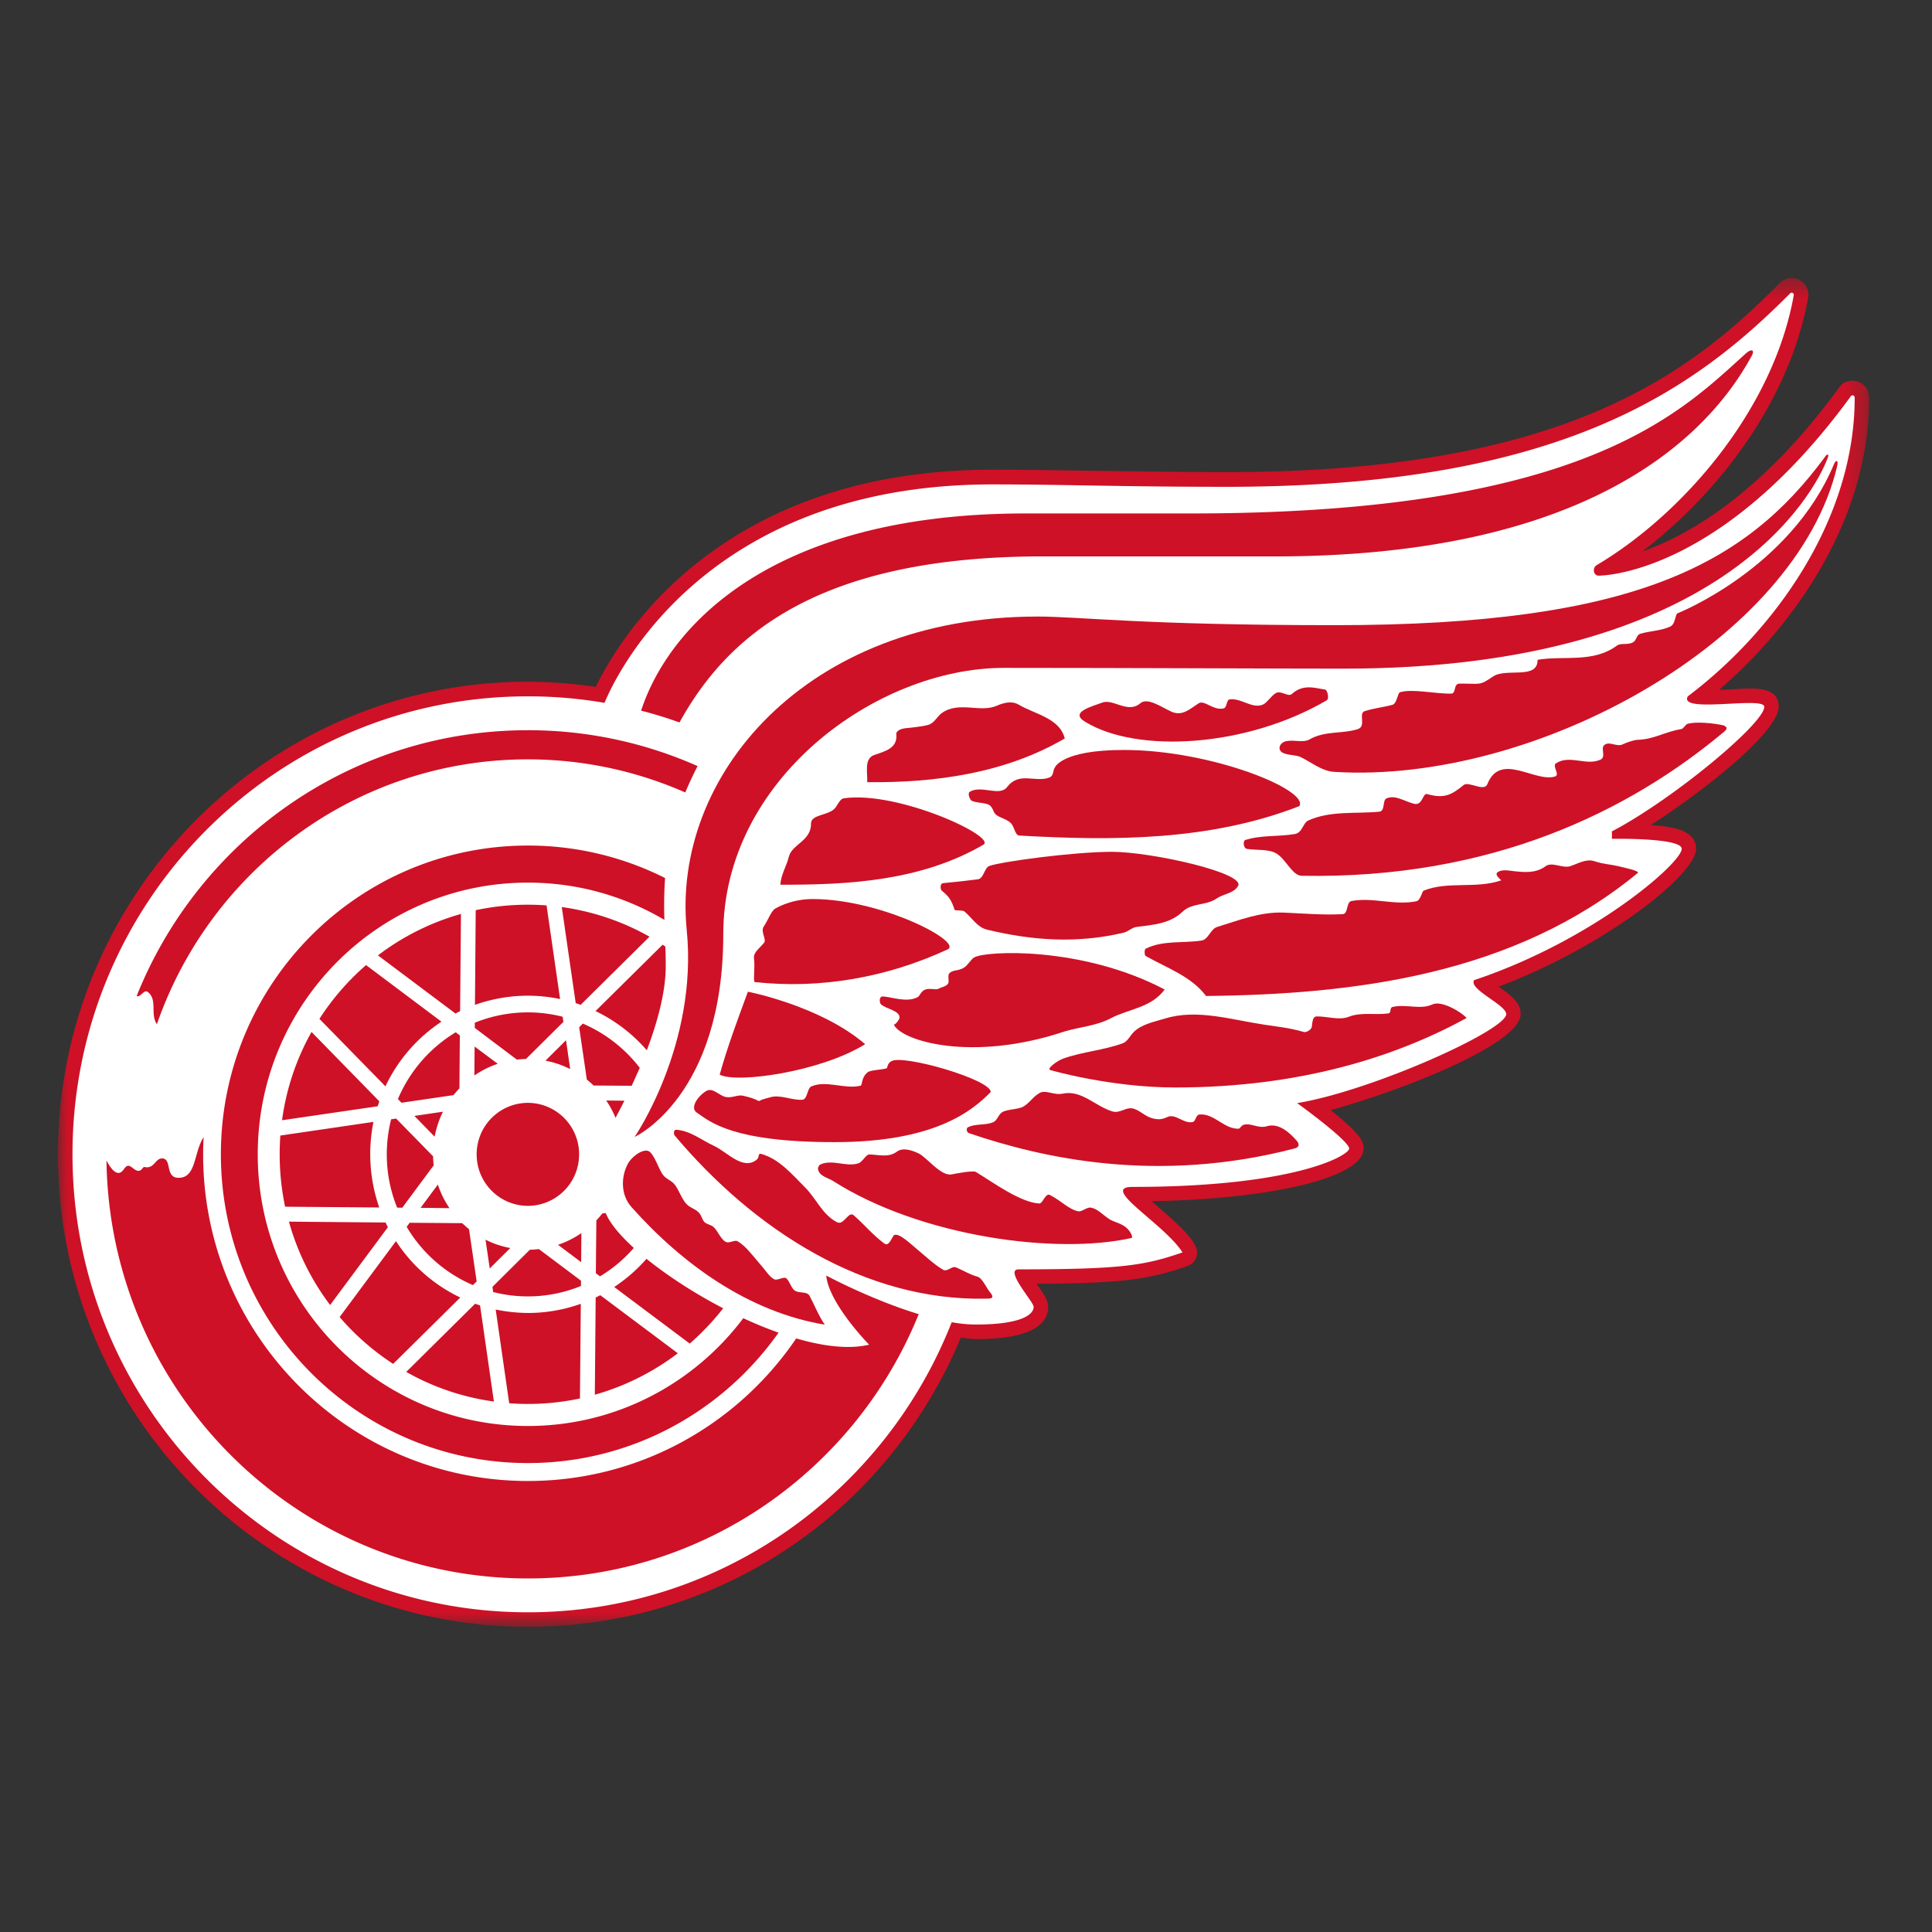 <svg fill="none" xmlns="http://www.w3.org/2000/svg" id="team-logo-detroit-red-wings" viewBox="0 0 100 100"><rect x="0" y="0" width="100" height="100" fill="#333333" stroke="none"/><mask id="a" style="mask-type:luminance" maskUnits="userSpaceOnUse" x="3" y="14" width="94" height="71"><path fill-rule="evenodd" clip-rule="evenodd" d="M3 14.394h93.749v69.81H3v-69.81Z" fill="#fff"/></mask><g mask="url(#a)"><path fill-rule="evenodd" clip-rule="evenodd" d="M88.989 35.697c3.939-3.387 7.76-8.847 7.76-15.104 0-.906-1.1-1.162-1.548-.547-4.058 5.575-7.888 7.692-10.2 8.497 3.847-2.927 7.619-7.71 8.586-13.136a.861.861 0 0 0-1.46-.76c-4.708 4.735-11.197 9.789-28.626 9.789-4.213 0-9.027-.124-12.14-.124-14.15 0-19.35 8.802-20.524 11.243a25.264 25.264 0 0 0-3.514-.27C13.91 35.285 3 46.259 3 59.749c0 13.486 10.908 24.454 24.323 24.454 9.871 0 18.594-5.858 22.41-14.966.269.027.55.075.792.075 3.082 0 3.729-.906 3.729-1.671 0-.41-.405-.902-.602-1.193 4.52-.022 5.847-.24 7.804-.916a.735.735 0 0 0 .505-.712c0-.672-1.371-1.782-2.36-2.648 6.322-.106 10.978-1.243 10.978-2.728 0-.287-.026-.654-1.706-1.985 3.57-.977 9.835-3.395 9.835-4.975 0-.605-.523-.98-1.14-1.414 5.558-2.105 10.223-5.81 10.223-7.14 0-1.075-1.565-1.163-2.347-1.225 2.77-1.782 6.621-4.82 6.621-6.133.005-1.353-2.115-.819-3.077-.875Z" fill="#CE1126"/></g><path fill-rule="evenodd" clip-rule="evenodd" d="M87.36 36.042c4.43-3.334 8.638-9.095 8.638-15.453 0-.133-.129-.155-.186-.097-6.846 9.395-13.066 9.303-13.066 9.303-.273 0-.335-.385-.115-.536 4.414-2.612 9.15-8.002 10.214-13.984.018-.08-.101-.177-.184-.093-5.03 5.054-11.933 10.015-29.16 10.015-5.518 0-8.393-.124-12.14-.124-14.931 0-19.526 9.984-20.071 11.306a23.401 23.401 0 0 0-3.966-.337c-13.02 0-23.572 10.612-23.572 23.708 0 13.092 10.553 23.702 23.572 23.702 9.968 0 18.488-6.225 21.936-15.015.444.08.865.12 1.26.12 2.402 0 2.982-.54 2.982-.915 0-.256-1.54-1.941-.774-1.941 5.325 0 6.521-.2 8.478-.876-.937-1.477-4.331-3.391-2.586-3.391 8.442 0 11.212-1.64 11.212-1.985 0-.407-2.69-2.352-2.69-2.352 3.886-.646 10.82-3.772 10.82-4.607 0-.482-1.979-1.296-1.657-1.76 6.159-2.06 10.74-6.066 10.74-6.796 0-.584-3.613-.517-3.613-.517v-.385c3.13-1.636 7.888-5.584 7.888-6.451-.002-.558-4.469.37-3.959-.54Z" fill="#fff"/><path fill-rule="evenodd" clip-rule="evenodd" d="m16.534 52.737 3.416 3.492a8.185 8.185 0 0 1 2.902-3.346l-3.905-2.931a13.04 13.04 0 0 0-2.414 2.785Zm-1.935 5.247 4.95-.724c.027-.084.058-.168.084-.256l-3.508-3.59a12.805 12.805 0 0 0-1.526 4.57Zm-.123 1.765c0 .928.097 1.835.281 2.71l4.872.04a8.429 8.429 0 0 1-.299-4.43l-4.82.707c-.022.323-.034.646-.034.973ZM33.62 48.483a12.793 12.793 0 0 0-4.542-1.534l.721 4.974c.088.026.172.053.255.088l3.566-3.529v.001Zm3.812 19.233c-1.486-.77-2.88-1.68-3.97-2.56a8.276 8.276 0 0 1-1.671 1.459l3.909 2.928a13.08 13.08 0 0 0 1.732-1.827ZM28.99 51.71l-.7-4.846a12.947 12.947 0 0 0-3.667.247l-.039 4.899a8.25 8.25 0 0 1 2.739-.473c.572 0 1.13.062 1.667.173Zm-5.413.752c.08-.044.159-.09.238-.12l.044-5.036a12.786 12.786 0 0 0-4.296 2.145l4.014 3.01Zm10.882-2.459c0-.335-.008-.667-.022-1.008-.043-.035-.092-.066-.14-.097l-3.473 3.435a8.195 8.195 0 0 1 2.655 2.03c.537-1.42.98-3.003.98-4.36Zm-8.802 17.779.699 4.85a12.935 12.935 0 0 0 3.662-.247l.044-4.9a8.128 8.128 0 0 1-2.74.474 8.544 8.544 0 0 1-1.665-.178v.001Zm-5.413-9.846a7.508 7.508 0 0 0-.224 1.813c0 .976.19 1.91.537 2.758l.264.004 1.626-2.192a5.662 5.662 0 0 1-.031-.47l-1.912-1.953-.26.039Zm1.205-.177 1.047 1.074c.085-.448.23-.882.43-1.291l-1.477.217Zm2.33-1.428.022-2.738-.211-.163a7.386 7.386 0 0 0-2.994 3.458l.184.19 2.69-.394c.103-.119.204-.243.31-.353Zm.145 6.98-2.722-.021-.153.211a7.358 7.358 0 0 0 3.43 3.016l.193-.19-.396-2.706a5.969 5.969 0 0 1-.352-.31Zm-.66-.777a5.024 5.024 0 0 1-.601-1.22l-.893 1.202 1.495.018Zm7.568 4.624-.044 5.032a12.866 12.866 0 0 0 4.296-2.145L31.07 67.04c-.08.04-.154.08-.238.12Zm-5.483-1.503 1.064-1.057a4.728 4.728 0 0 1-1.283-.433l.219 1.49Zm4.722.632-2.18-1.636a4.054 4.054 0 0 1-.467.036l-1.934 1.919.035.269a7.252 7.252 0 0 0 4.547-.314v-.274Zm-9.994-2.767c-.043-.085-.083-.16-.119-.243l-5.003-.045a12.838 12.838 0 0 0 2.132 4.315l2.99-4.027Zm4.476-7.853c.373-.257.78-.461 1.21-.606l-1.197-.893-.013 1.5Zm6.798 7.119-.18.026a3.894 3.894 0 0 1-.304.354l-.026 2.737.215.16a7.272 7.272 0 0 0 1.75-1.47c-.72-.657-1.244-1.285-1.455-1.807Zm-6.503 4.783c-.084-.031-.168-.057-.255-.088l-3.566 3.529a12.658 12.658 0 0 0 4.537 1.533l-.716-4.973Zm6.53-10.607c.188.275.35.58.483.894.11-.208.272-.509.457-.884l-.94-.01ZM20.35 70.595l3.473-3.436a8.156 8.156 0 0 1-3.328-2.918l-2.916 3.93a13.067 13.067 0 0 0 2.77 2.424Zm9.743-6.77a4.93 4.93 0 0 1-1.209.606l1.196.899.013-1.504Zm-.796-9.983L28.233 54.9c.453.084.88.235 1.28.434l-.216-1.49Zm-4.722-.637 2.177 1.64a4.28 4.28 0 0 1 .47-.03l1.939-1.923-.04-.266a7.309 7.309 0 0 0-4.546.31v.269Zm8.539 2.066a7.425 7.425 0 0 0-2.946-2.291l-.19.191.396 2.706c.12.097.238.199.352.31l1.97.012c.132-.287.273-.601.418-.928Zm-5.791 1.812a2.659 2.659 0 0 1 2.651 2.666 2.658 2.658 0 0 1-2.65 2.666 2.659 2.659 0 0 1-2.652-2.666 2.659 2.659 0 0 1 2.651-2.666Z" fill="#CE1126"/><path fill-rule="evenodd" clip-rule="evenodd" d="M27.323 43.766c-8.776 0-15.89 7.158-15.89 15.983s7.114 15.979 15.89 15.979c5.36 0 10.096-2.67 12.975-6.751a20.11 20.11 0 0 1-1.825-.748c-2.553 3.392-6.6 5.58-11.15 5.58-7.72 0-13.982-6.296-13.982-14.06 0-7.773 6.262-14.065 13.982-14.065 2.581 0 4.995.704 7.066 1.928a21.21 21.21 0 0 1 .035-2.166 15.77 15.77 0 0 0-7.1-1.68Z" fill="#CE1126"/><path fill-rule="evenodd" clip-rule="evenodd" d="M53.971 28.8H65.98c15.34 0 22.059-5.519 24.701-10.405.15-.295-.035-.357-.325-.092-3.342 3.011-8.323 8.273-28.672 8.273h-8.586c-13.504 0-18.59 6.123-19.914 10.208a21.49 21.49 0 0 1 1.987.61c2.401-4.35 6.978-8.595 18.801-8.595ZM7.661 51.352c.505.415.1 1.15.461 1.658 2.77-7.98 10.32-13.706 19.197-13.706 2.897 0 5.658.615 8.151 1.715.184-.442.396-.898.638-1.366a21.593 21.593 0 0 0-8.79-1.857c-9.167 0-17.015 5.691-20.242 13.751.18.12.378-.372.585-.195ZM44.985 69.6c-1.025.247-2.352.092-3.773-.324-3.024 4.457-8.116 7.38-13.884 7.38-9.287 0-16.814-7.57-16.814-16.903 0-.301.009-.598.026-.894-.519.796-.37 2.105-1.292 2.105-.73 0-.325-1.004-.862-1.004-.33 0-.378.46-.791.46-.053 0-.093-.018-.123-.018-.092 0-.128.199-.3.199-.215 0-.36-.261-.535-.261-.194 0-.255.371-.506.371-.264 0-.514-.442-.62-.646.167 11.978 9.87 21.635 21.82 21.635 9.142 0 16.973-5.656 20.222-13.68-2.45-.743-4.788-1.998-4.788-1.998.141 1.463 2.22 3.577 2.22 3.577Z" fill="#CE1126"/><path fill-rule="evenodd" clip-rule="evenodd" d="M53.69 31.913c-12.016 0-18.94 8.298-18.145 16.226.59 5.911-2.695 10.708-2.695 10.708s4.587-2.087 4.587-10.5c0-7.972 7.887-13.778 14.535-13.778 6.428 0 13.89.04 17.588.04 19.613 0 24.362-9.112 25.035-10.89.118-.265-.053-.212-.12-.088-4.092 5.553-9.826 8.728-25.382 8.728-10 0-13.165-.447-15.403-.447Z" fill="#CE1126"/><path fill-rule="evenodd" clip-rule="evenodd" d="M37.251 55.624c.897.47 5.255-.158 7.528-1.578-2.33-1.994-6.068-2.715-6.068-2.715-.519 1.415-1.055 2.834-1.46 4.293Zm17.86-17.403c-.259-1.047-1.526-1.246-2.388-1.75-.343-.203-.747-.11-1.143.062-.853.371-1.957-.26-2.84.38-.25.185-.383.527-.708.61-.409.106-.813.124-1.227.177-.15.022-.434.124-.413.297.083.738-.602.892-1.144 1.083-.527.184-.342.888-.36 1.405 3.51.04 7.15-.459 10.223-2.263Zm-11.445 3.1c-.167.026-.29.291-.413.469-.308.437-1.28.34-1.275.836.013.905-.99 1.07-1.148 1.72-.128.512-.4.898-.44 1.445 3.597.018 7.299-.212 10.487-2.056.84-.38-4.388-2.825-7.21-2.414Zm-4.638 8.3c.061.472-.058 1.201.039 1.21 3.39.372 6.833-.234 9.968-1.684.875-.372-3.404-2.613-6.97-2.613-1.155 0-1.938.495-1.938.495-.208.115-.366.588-.599.933-.171.261.159.664.022.831-.254.315-.571.505-.522.827ZM58.17 38.818c-3.245 0-3.57.91-3.57.91-.106.129-.053.425-.277.513-.743.288-1.561-.332-2.198.5-.387.5-1.324-.116-1.926.238-.137.08 0 .43.106.473.28.124.752.09.927.234.19.155.167.372.343.5.216.16.616.23.796.477.136.191.184.571.387.585 4.871.278 9.87.278 14.496-1.522.519-.83-4.537-2.908-9.084-2.908Z" fill="#CE1126"/><path fill-rule="evenodd" clip-rule="evenodd" d="M86.834 31.74c-.145.072-.097.558-.383.69-.484.227-1.038.218-1.557.377-.193.061-.184.322-.347.424-.273.177-.646.032-.849.181-1.25.92-2.73.508-4.115.739.022 1.047-1.623.406-2.3.862-.734.5-.638.362-1.737.371-.338.005-.154.509-.43.517-.875.014-2.006-.265-2.656-.07-.119.035-.154.588-.387.65-.475.128-.98.18-1.433.326-.353.111.105.783-.366.934-.804.256-1.688.07-2.493.53-.32.186-.787.01-1.196.09-.352.066-.488.437-.202.596.264.146.695.106.95.235.598.296 1.086.72 1.728.76 10.425.646 23.91-6.804 26.033-15.833.075-.362-.092-.296-.167-.093-2.269 5.417-8.094 7.716-8.094 7.716v-.001Zm2.422 5.824c-.08-.048-1.24-.256-1.886-.106-.137.031-.22.256-.348.279-.826.132-1.416.534-2.26.556-.176.004-.553.129-.782.239-.308.146-.726-.213-.968.058-.153.172.115.592-.162.724-.739.35-1.596-.273-2.313.195-.211.137.224.597-.048.682-1.033.326-2.827-1.292-3.5.388-.106.261-.43.142-.634.093-.198-.053-.47-.141-.589-.044-.638.517-1.006.725-1.9.473-.228-.066-.233.61-.668.504-.497-.119-.98-.486-1.437-.278-.212.093-.058.654-.365.685-1.245.12-2.529-.062-3.677.455-.28.124-.307.642-.703.703-.875.146-1.746.045-2.564.31-.127.04-.1.434.097.46.523.08 1.116-.004 1.521.239.493.296.81 1.127 1.289 1.15 9.87.19 16.998-3.365 21.892-7.464.198-.173.101-.243.004-.3l.001-.001Zm-7.975 7.268c-.4.133-.946-.247-1.284.005-.51.376-1.108.31-1.627.256-.25-.026-.642-.114-.862.058-.14.11.066.291.198.415-1.32.455-2.77.026-4.018.535-.093.04-.15.5-.379.548-1.147.23-2.216-.22-3.354-.013-.286.053-.159.667-.458.681-1.02.053-2.013-.035-3.03-.08-1.209-.053-2.325.39-3.468.743-.343.101-.445.646-.81.703-.989.15-1.991-.026-2.893.424-.066.032-.066.332 0 .372 1.104.627 2.37 1.056 3.127 2.073 7.68-.08 15.95-1.092 22.348-6.367.123-.102-.633-.26-1.038-.358-.4-.093-.725-.093-1.209-.252-.431-.137-.827.12-1.244.256l.001.001Zm-7.132 7.154c-.633.296-1.367-.031-2.067.133-.18.044-.042.31-.223.336-.686.093-1.399-.08-2.045.172-.505.2-1.112-.026-1.666-.017-.212.008-.216.291-.247.526-.03.19-.316.31-.409.283-.685-.208-1.345-.275-2.04-.38-1.75-.261-3.482-.823-5.127-.327-.536.167-1.248.295-1.657.72-.158.163-.325.486-.537.562-1.006.371-2.106.442-3.104.8-.303.106-.879.535-.663.592 0 0 3.095.902 6.472.902 6.498 0 11.449-1.61 15.072-3.594-.21-.274-1.28-.929-1.759-.708Zm-8.565 6.305c-.48.146-.849-.208-1.249-.058-.092.04-.153.19-.233.19-.752.014-1.253-.8-2.018-.738-.193.018-.19.354-.347.39-.47.11-.893-.46-1.32-.257-.298.146-.514.137-.809.053-.378-.11-.655-.45-1.02-.504-.316-.053-.642.27-1.002.163-.901-.27-1.6-1.127-2.572-.924-.475.102-.888-.225-1.218-.026-.365.217-.466.477-.831.698-.25.15-.831.129-1.09.288-.202.12-.25.43-.475.522-.427.177-.923.053-1.324.274-.048.026-.074.252.097.296 3.703 1.26 9.69 2.653 16.849.783.215-.071.264-.2.088-.407-.396-.447-.936-.916-1.526-.743Zm-9.136 4.213c-.184-.026-.466.226-.629.195-.488-.093-.875-.535-1.468-.844-.246-.128-.37.45-.563.438-.984-.058-2.4-1.101-3.275-1.632-.154-.093-1.095.093-1.249.124-.562.115-1.28-.875-1.723-1.088-.334-.155-.805-.323-1.122-.084-.434.322-.95.15-1.42.141-.184-.004-.347.39-.572.46-.646.208-1.363-.243-1.996.075-.017.009-.1.141-.096.19.044.398.483.465.778.645 4.542 2.892 11.55 3.83 15.455 2.954.092-.026-.048-.363-.308-.566-.273-.213-.673-.287-.844-.411-.4-.27-.607-.54-.968-.597Zm-5.843 3.581c-.405-.11-.752-.331-1.122-.486-.228-.093-.444.265-.685.114-.493-.295-.92-.72-1.31-1.034-.313-.252-.937-.88-1.205-.752-.101.049-.255.633-.51.438-.616-.46-1.012-.96-1.588-1.464-.264-.234-.51.527-.844.368-.765-.376-1.073-1.207-1.666-1.804-.686-.685-1.346-1.486-2.291-1.742-.158-.04-.071.19-.22.305-.72.57-1.521-.402-2.22-.724-.642-.297-1.21-.775-1.935-.828-.154-.013-.145.226-.092.292 4.128 4.908 9.862 8.595 16.153 8.45.145-.005.449.013.203-.293-.208-.238-.424-.77-.67-.84h.002Zm-8.697.996c-.141-.261-.505-.12-.76-.275-.185-.106-.274-.49-.45-.641-.14-.11-.47.146-.64.044-.248-.142-.432-.455-.62-.663-.212-.239-.406-.491-.617-.725-.193-.226-.4-.43-.646-.575-.132-.08-.396.093-.554.053-.286-.08-.457-.58-.685-.788-.133-.119-.348-.136-.467-.252-.123-.114-.15-.33-.277-.472-.162-.19-.413-.256-.598-.407-.25-.203-.43-.717-.624-1.004-.194-.287-.47-.319-.655-.566-.229-.314-.36-.836-.642-1.154-.277-.318-.985.19-1.196.62-.352.702-.33 1.595.207 2.2 2.647 2.972 6.076 5.435 10.007 6.089-.3-.42-.604-1.163-.784-1.486v.002Zm26.768-30.836c.14-.088.026-.54-.089-.552-.545-.084-1.134-.3-1.72.226-.196.181-.566-.208-.838-.04-.225.133-.445.491-.647.584-.563.252-1.108-.336-1.728-.265-.184.017-.136.429-.32.468-.532.129-.998-.46-1.297-.26-.462.3-.85.681-1.407.429-.537-.248-1.24-.752-1.61-.433-.637.556-1.406-.252-1.97-.036-.47.185-1.745.49-.874.999 2.7 1.644 8.336 1.317 12.5-1.119Zm-5.734 10.28c.392-.27.893-.274 1.125-.645.515-.677-4.475-1.79-6.502-1.79-2.01 0-5.73.507-6.363.733-.264.11-.277.65-.59.69-.597.074-1.186.145-1.784.198-.198.014-.15.332-.088.385.391.314.51.508.672 1 .018.043.423.003.51.083.392.336.669.818 1.157.937 2.365.57 4.647.73 7.065.164.26-.062.449-.275.678-.301.848-.11 1.732-.16 2.391-.792.471-.455 1.21-.313 1.728-.662Zm-5.457 6.185c.955-.5 2.102-.543 2.797-1.494-4.27-2.246-9.255-2.012-9.862-1.658-.154.089-.326.403-.52.522-.289.194-.566.097-.76.296-.114.114.014.424-.07.54-.106.15-.343.176-.488.26-.154.084-.466-.053-.704.048-.237.102-.246.323-.4.398-.576.292-1.402-.044-1.798-.044-.202.014-.15.332-.088.398.26.252.998.327.967.707-.004.08-.184.336-.294.354.395.84 4.036 1.954 8.829.354.795-.24 1.627-.283 2.392-.681Zm-20.893 3.74c-.427.23-.915.876-.528 1.137.694.473 1.842 1.53 7.131 1.53 5.153 0 7.114-1.6 8.086-2.596 0-.646-4.529-1.954-5.14-1.596-.184.093-.206.278-.233.362-.207.084-.83.093-.985.204-.352.26-.281.681-.378.703-.804.204-1.797-.305-2.559.044-.206.093-.189.663-.457.685-.545.04-1.151-.291-1.68-.123-.091.035-.373.075-.562.194-.294-.15-.444-.185-.822-.279-.277-.066-.55.124-.888.067-.322-.053-.677-.49-.985-.331Z" fill="#CE1126"/></svg>